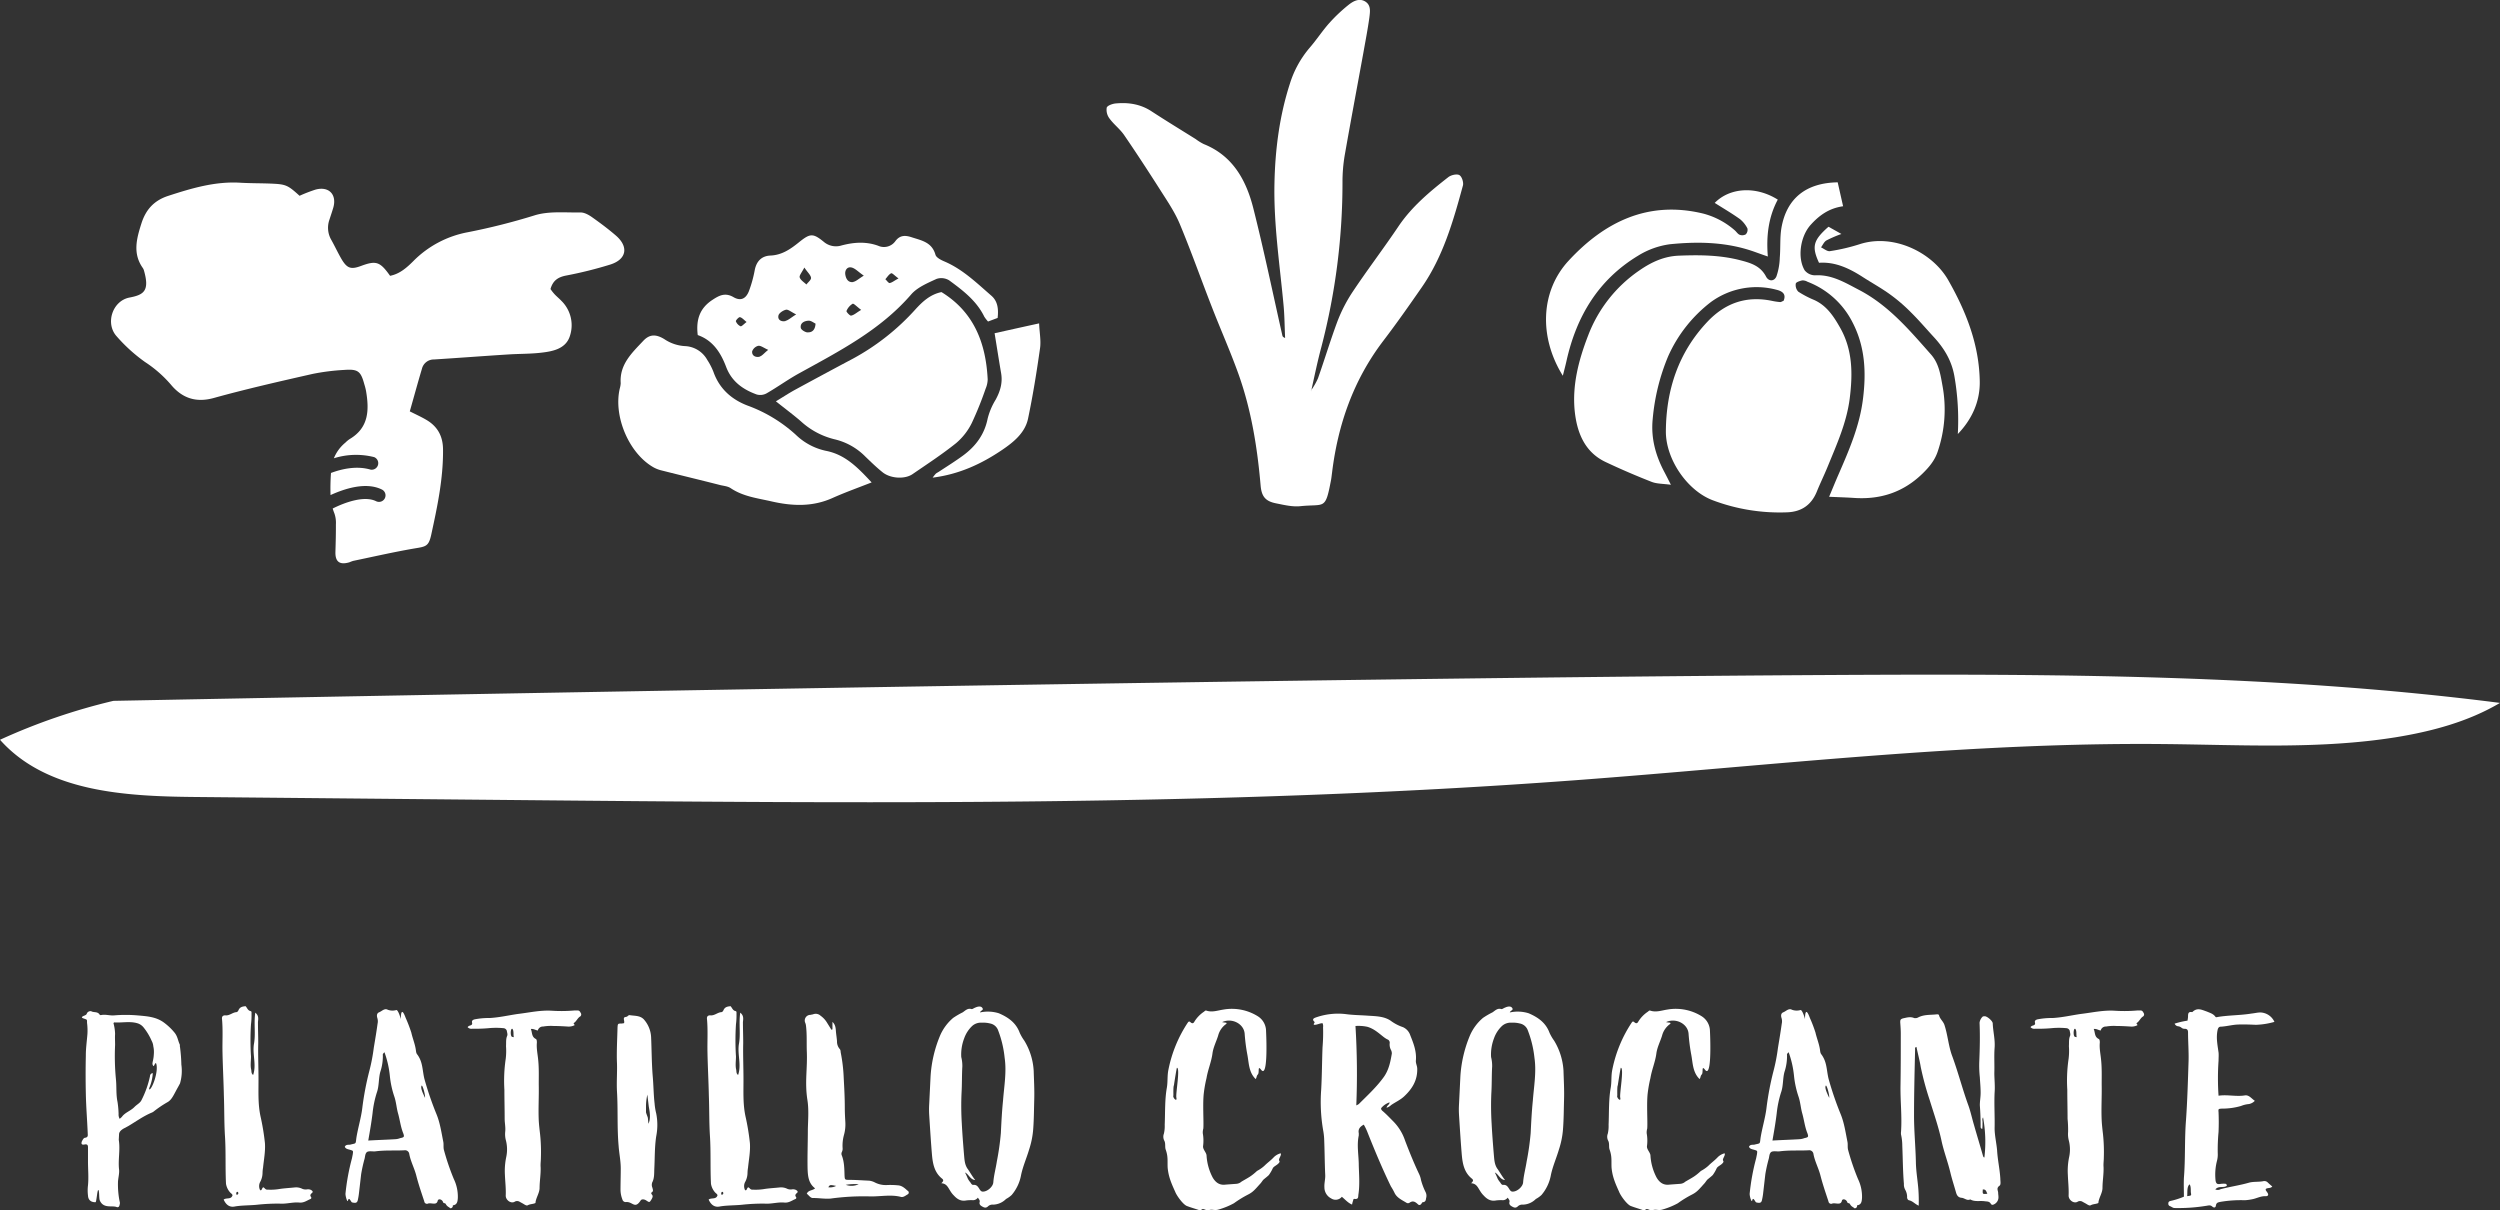 <svg xmlns="http://www.w3.org/2000/svg" viewBox="0 0 998.14 483.28"><rect x="0" y="0" width="998.14" height="483.28" fill="#333333" stroke="none"/><defs><style>.cls-1{fill:#fff;}</style></defs><g id="Layer_2" data-name="Layer 2"><g id="Layer_1-2" data-name="Layer 1"><path class="cls-1" d="M39.63,404.88a.72.72,0,0,0,.64.42c1.72-.42,3.43.22,5.15.11a56.28,56.28,0,0,1,9.54,0c3.64.32,7.29.54,10.4,2.79a23.17,23.17,0,0,1,4.4,4.18c1.18,1.5,1.28,3.11,2,4.61.11.32,0,.75.11,1.07a64.62,64.62,0,0,1,.54,7,17.87,17.87,0,0,1-.54,7.5l-.75,1.39c-1.71,3-2.46,5.15-4.29,6.12a44.56,44.56,0,0,0-5.25,3.53,3.48,3.48,0,0,1-1.07.65c-3.33,1.39-6.22,3.53-9.33,5.36l-1.4.75c-2.14,1.07-2.25,2.14-2.25,2.57l-.11,2.15c.65,4-.32,7.93.11,11.79.22,1.61-.43,3.75-.43,5.26a34.61,34.61,0,0,0,.65,7.5,2.09,2.09,0,0,1,0,1.4c-.11.75-.54,1.18-1.29.85-1.82-.64-5.25.75-6.65-2.68-.32-1-.1-3.75-.54-4.07S38.55,480,38.13,480c-1.83,0-2.9-.86-3-2.68a16.79,16.79,0,0,1,0-4.07c.31-3,0-6.54,0-9.55v-5.68c0-.86-.33-1.29-1.4-1.07s-1.39-.22-1.07-1.18c.32-.65.75-1.5,1.28-1.5,1.4-.22,1.08-1.08,1.08-1.93-.22-5.26-.64-10.4-.75-15.66s-.11-10.18,0-15.33c0-2.9.42-5.69.64-8.58a24,24,0,0,0-.11-4c-.11-.64,0-1.07-.11-1.5s-1.92-.64-2-1.07c.21-.75,1.82-.64,2-1.61a1.61,1.61,0,0,1,1.72-.86C37.38,404.34,38.77,403.8,39.63,404.88Zm5.68,3.64a18.37,18.37,0,0,1,.64,4.29c-.1,1.39,0,2.89,0,4.4a96.68,96.68,0,0,0,.33,13.61c.32,3,0,6.12.64,9.12a37.36,37.36,0,0,1,.43,4.82,3.38,3.38,0,0,0,.43,1.94,8.6,8.6,0,0,0,.86-.76c1.28-1.82,3.53-2.36,5.14-4.07.86-.86,2.15-1.5,2.68-2.57a38.28,38.28,0,0,0,3.43-9.65A1.19,1.19,0,0,1,61,428.46a17.3,17.3,0,0,1-1.4,5.9c-.11.43,0,.43,0,.64,1.07,0,3.76-7.07,2.79-10.29,0-.11-.11-.21-.32-.21-.32.21-.32.75-.75,1.18-.65-.64-.43-1.29-.32-1.93a14.19,14.19,0,0,0,.42-2.9,10.22,10.22,0,0,0-.21-3.11,5.48,5.48,0,0,0-.64-2.14,23.27,23.27,0,0,0-3.22-5.36,5,5,0,0,0-2.57-1.72c-3-.86-6.11-.11-9.12-.32C45.53,408.2,45.42,408.31,45.31,408.52Z"></path><path class="cls-1" d="M100.1,403.7c.43.1.32.75.32,1.07a27.94,27.94,0,0,1-.21,4.18,102.35,102.35,0,0,0,0,12.87c0,1.82-.33,3.64.11,5.36.1.75,0,1.5.75,2,1.39-4.07-.33-8.14.31-12.32.76-4-.1-8.15.54-12.55,1.5,1.18,1.18,2.57,1.07,3.75,0,2.79.11,5.58.11,8.36-.11,4.94.11,9.76.11,14.7s-.22,9.65.75,14.36a93.14,93.14,0,0,1,1.82,10.94c.22,3.32-.43,6.54-.75,9.76a14.1,14.1,0,0,0-.21,2.14,7.81,7.81,0,0,1-.86,3.43,3.57,3.57,0,0,0-.11,3.43.46.46,0,0,0,.65-.31c.53-1,.53-1.08,1.39-.22a1.19,1.19,0,0,0,1,.32,20.53,20.53,0,0,0,4.39-.21c2-.33,4.07-.43,6.22-.65a5.56,5.56,0,0,1,3.21.54,3.5,3.5,0,0,0,1.83.22,2.83,2.83,0,0,1,1.61.21c.53.32,1.07.75.32,1.29-.54.53-.75.85-.32,1.5a.51.51,0,0,1-.22.85c-1.5.65-2.68,1.61-4.5,1.4-2.57-.22-5.15.64-7.83.43a78.39,78.39,0,0,0-8.79.43c-2.79.32-6.43.21-9.22.75-1.93.32-3.33-.65-4.29-2.79,1.07-.86,3,.1,3.54-1.72-.11-.54-.64-.75-1-1.18a6.79,6.79,0,0,1-1.61-3.43c-.32-6.43,0-12.87-.42-19.19-.33-5.36-.22-10.72-.43-16.09-.11-5.68-.43-11.25-.54-16.94-.11-4.5.22-9.11-.21-13.62-.11-1.07.53-1.39,1.28-1.39,1.72.22,2.9-1.18,4.51-1.28.32,0,.53-.33.75-.65.53-1.39,1.6-1.61,2.89-1.72C98.71,402.41,98.92,403.48,100.1,403.7Zm-5.79,72.91c-.11.21,0,.32.21.32.43.11.54-.11.65-.53-.11-.22,0-.54-.43-.54S94.42,476.29,94.31,476.61Z"></path><path class="cls-1" d="M158.21,403.27c.64-.22,1.61,2.68,1.82,3.64,0-2.68.43-4.61,1.93-.53a57.25,57.25,0,0,1,2.26,5.89c.53,2.36,1.5,4.62,1.82,7,.21,1.82.43,1.28,1.29,2.89,1.5,2.68,1.39,5.79,2.14,8.68a126.44,126.44,0,0,0,4.82,14.05c1.4,3.43,1.94,7.18,2.69,10.94.21,1,0,2,.21,3.11a94.43,94.43,0,0,0,4,11.79,16.18,16.18,0,0,1,1.6,7.61c-.1,1.29-.21,2.69-2,2.9a1,1,0,0,1-1,1.18c-.53-.54-1.28-.64-1.82-1.72-.21-.43-1-.21-1.07-.75-.43-1.18-1.93-1.5-2.15-.53-.43,1.93-2.46.75-3.75,1.07a1.08,1.08,0,0,1-1.61-.86c-1.18-3.54-2.36-7-3.22-10.4-.75-2.9-2.25-5.57-2.78-8.58a1.69,1.69,0,0,0-1.93-1.39c-4.19.21-7.4-.11-11.69.43-1,.1-2.79-.32-3.43.43s-.54,1.82-.86,2.79a59.11,59.11,0,0,0-1.29,5.89l-.85,7.4a24.89,24.89,0,0,1-.43,2.68c-.22,1.29-.75,1.61-2.36,1.18-.43-.11-1.18-2.47-1.61-.75-.22,1-1.07-1.72-1-2.79a87.84,87.84,0,0,1,2.58-14.05l.32-1.6c.21-1.5.21-1.4-1.18-1.83-.75-.21-1.61-.32-2-1.17.43-1,1.4-.75,2.15-.86,2.46-.64,2.14-.11,2.46-2.58.54-3.64,1.93-8.25,2.36-11.9a116.9,116.9,0,0,1,2.79-14.8,72.57,72.57,0,0,0,1.82-9.43c.54-3.22,1.08-6.43,1.5-9.54a4.41,4.41,0,0,0-.1-2.36c-.22-.75-.32-1.83.75-2.25s2.14-1.72,3.43-1A5.4,5.4,0,0,0,158.21,403.27Zm-5.36,18a19.75,19.75,0,0,1-1,6.65c-.75,2.68-.43,5.57-1.39,8.26a40.68,40.68,0,0,0-1.71,8.25c-.44,3.65-1.08,7.29-1.72,10.94,3.54-.22,7.4-.32,10.83-.54a6.11,6.11,0,0,0,1.93-.43c1.61-.32,1.72-.53,1.18-2-1-2.47-1.29-5.15-2-7.72-.64-2.15-.75-4.51-1.5-6.76a37.3,37.3,0,0,1-1.82-8.36,38.51,38.51,0,0,0-2.15-9.44C153,420.53,152.74,421,152.85,421.28Zm16.83,17.05c.22-.75-.75-4.61-1.28-4.93C167.54,434.25,169.47,437.69,169.68,438.33Z"></path><path class="cls-1" d="M231.87,404.45a1,1,0,0,1-.43,1.5c-.86.64-1.28,1.71-2.14,2.36-.64.43.11.53.11,1a5.09,5.09,0,0,1-2.79.54c-1.83-.11-3.75-.22-5.58-.22a18.34,18.34,0,0,0-4.18.22,2.09,2.09,0,0,0-2.14,1.6c-1-.21-1.72-.75-2.79-.64.64,1.4.21,3.11,2,4,.42.21.42,1,.42,1.5-.21,2.36.33,4.61.54,7,.32,3.22.21,6.44.21,9.65.11,4.83-.21,9.54,0,14.37.11,1.93.33,3.75.54,5.57a67.68,67.68,0,0,1,.32,9.33c0,1.18-.21,2.47-.11,3.76.11,2.78-.42,5.57-.42,8.47-.11,1.93-1.29,3.54-1.61,5.47,0,.21,0,.32-.11.42-1,.43-2,.33-3,.86-.32.22-.75,0-1.18-.21-.64-.43-1.5-.86-2.25-1.29a1.89,1.89,0,0,0-1.83.11c-1.5.86-3.64-.75-3.53-2.57.11-2.69-.22-5.47-.33-8.15a26.93,26.93,0,0,1,.54-7.19,14.54,14.54,0,0,0-.1-6.43,9.7,9.7,0,0,1-.33-3.54c.22-1.82-.21-3.54-.21-5.25,0-3.86-.11-7.73-.11-11.59a59.88,59.88,0,0,1,.54-12.43,26.34,26.34,0,0,0,.11-5c.1-1.29-.11-2.68.42-4,.33-.64,0-1.39-.11-2.15a1.5,1.5,0,0,0-1.17-1,30.88,30.88,0,0,0-6.23,0,62.69,62.69,0,0,1-6.43.21,2,2,0,0,1-1.82-.64,1.7,1.7,0,0,1,1-.64c.65-.22,1-.43.75-1.29-.1-.64.33-1,1.08-1.18a29,29,0,0,1,6-.53c3.86-.22,7.51-1.08,11.15-1.61,4.61-.54,9.12-1.61,13.84-1.29a58.65,58.65,0,0,0,8.79-.11h1.18C231.23,403.37,231.55,403.8,231.87,404.45Zm-27.66,6.43c-.43.64-.43,3,.32,3.11l.64.11c-.32-.86.11-2.69-.64-3.33C204.53,410.66,204.32,410.77,204.21,410.88Z"></path><path class="cls-1" d="M257.06,407a11.51,11.51,0,0,1,2.9,7.08c.22,4.71.22,10.5.64,15.55.33,3.64.33,7.29.75,10.93a24,24,0,0,0,.65,4,23.66,23.66,0,0,1,0,9.11c-.65,4.29-.54,8.58-.75,12.76-.11,1.93.1,3.86-.86,5.69a2.91,2.91,0,0,0,.11,2.14c.1.65.53,1.29-.32,1.82-.33.22-.11.64.1.86.54.64.22,1.18-.1,1.82-.86,1.4-.86,1.4-2.15.54-.86-.54-1.82-.64-2.25,0-2.36,3.65-3.22.32-5.9.64a1.36,1.36,0,0,1-1.39-1.07,10.89,10.89,0,0,1-.75-3.75c0-2.9.1-5.79.1-8.58,0-3.11-.64-6-.85-9-.65-7.29-.22-14.47-.65-21.66-.21-3.75.11-7.61,0-11.26-.21-4.39.11-10,.21-14.36.11-1.61.11-1.61,1.83-1.61a2,2,0,0,1,.75-.11c.32-.75-.21-1.39,0-2.14.32-.54,1.07-.22,1.5-.75.22-.22.65-.43.86-.33C253.42,405.63,255.56,405.41,257.06,407Zm.86,34.53V444c0,.43.65,1.83.75,2.36l.22,2.36c.11-.43.11-.11.43-1.28a9.89,9.89,0,0,0,.1-3c0-.64-.32-2.14-.42-2.89l-.54-4.51A22.1,22.1,0,0,0,257.92,441.55Z"></path><path class="cls-1" d="M293.73,403.7c.43.1.32.75.32,1.07a27.94,27.94,0,0,1-.21,4.18,102.35,102.35,0,0,0,0,12.87c0,1.82-.33,3.64.11,5.36.1.75,0,1.5.75,2,1.39-4.07-.33-8.14.31-12.32.76-4-.1-8.15.54-12.55,1.5,1.18,1.18,2.57,1.07,3.75,0,2.79.11,5.58.11,8.36-.11,4.94.11,9.76.11,14.7s-.22,9.65.75,14.36a93.14,93.14,0,0,1,1.82,10.94c.22,3.32-.43,6.54-.75,9.76a14.1,14.1,0,0,0-.21,2.14,7.81,7.81,0,0,1-.86,3.43,3.57,3.57,0,0,0-.11,3.43.46.46,0,0,0,.65-.31c.53-1,.53-1.08,1.39-.22a1.19,1.19,0,0,0,1,.32,20.53,20.53,0,0,0,4.39-.21c2-.33,4.07-.43,6.22-.65a5.61,5.61,0,0,1,3.22.54,3.44,3.44,0,0,0,1.82.22,2.83,2.83,0,0,1,1.61.21c.54.32,1.07.75.32,1.29-.54.53-.75.85-.32,1.5a.51.51,0,0,1-.22.85c-1.5.65-2.68,1.61-4.5,1.4-2.57-.22-5.15.64-7.83.43a78.39,78.39,0,0,0-8.79.43c-2.79.32-6.43.21-9.22.75-1.93.32-3.33-.65-4.29-2.79,1.07-.86,3,.1,3.54-1.72-.11-.54-.64-.75-1-1.18a6.79,6.79,0,0,1-1.61-3.43c-.32-6.43,0-12.87-.42-19.19-.33-5.36-.22-10.72-.43-16.09-.11-5.68-.43-11.25-.54-16.94-.11-4.5.22-9.11-.21-13.62-.11-1.07.53-1.39,1.28-1.39,1.72.22,2.9-1.18,4.51-1.28.32,0,.53-.33.75-.65.53-1.39,1.6-1.61,2.89-1.72C292.34,402.41,292.55,403.48,293.73,403.7Zm-5.79,72.91c-.11.21,0,.32.21.32.43.11.54-.11.65-.53-.11-.22,0-.54-.43-.54S288.05,476.29,287.94,476.61Zm39.78-71A9.23,9.23,0,0,1,330,408l1.93,3.11c.21,0,.32-.11.43-.11v-3c1.29,1.17,1.29,2.67,1.39,3.86s.33,2.57.43,3.85a4.56,4.56,0,0,0,1.08,3.11c.42.44.32,1,.42,1.5a64.24,64.24,0,0,1,1.18,10.09c.22,4,.43,7.93.43,11.9,0,1.93.11,3.86.22,5.79a15.74,15.74,0,0,1-.54,5,15.91,15.91,0,0,0-.54,5.47,2.91,2.91,0,0,1-.32,1.39,1.61,1.61,0,0,0,0,1.39c1,2.58,1,5.37,1.08,8,.1,1.61.1,1.72,1.82,1.72,2.68,0,5.36.21,8,.32a6.75,6.75,0,0,1,2.36.75,9.52,9.52,0,0,0,4.61,1,30.92,30.92,0,0,1,4.51.11c1.6.1,2.67,1.07,3.85,2.14a.82.82,0,0,1,0,1.5c-.75.43-1.6,1.18-2.57,1-4.07-1.08-8.26-.11-12.44-.22a96.19,96.19,0,0,0-15.65.86c-2.25.21-4.61-.22-7-.22-1.07.11-1.72-1.07-2.57-1.71.64-1.5,2.25-1.18,3.32-2.15-2.68-2-2.9-5-3-7.93-.1-5.25.11-10.51.11-15.76.11-4,.43-7.94-.21-11.8-1.07-7.18.1-12.22-.21-19.3-.11-3.32.1-6.75-.33-10.18a4,4,0,0,0-.32-1.18,2.26,2.26,0,0,1,2.15-3.11c.32-.11.64-.11,1-.22A2.84,2.84,0,0,1,327.72,405.63Zm3,68.41a5.11,5.11,0,0,0,3.11-.54C331.36,473,331.36,473,330.72,474Zm6.87-1a6.76,6.76,0,0,0,5.25-.21A21.26,21.26,0,0,0,337.59,473.07Z"></path><path class="cls-1" d="M392.27,402.52c.53.85-.75.85-1,1.71a14.8,14.8,0,0,1,7.51.32c3.75,1.61,6.86,3.76,8.36,7.83a18.32,18.32,0,0,0,1.82,3.11,25.88,25.88,0,0,1,3.75,12.12c.11,3.75.33,7.5.22,11.25-.11,4-.11,8.05-.43,12.12a33.83,33.83,0,0,1-1.61,7.94c-1,3.43-2.46,6.64-3.21,10.18a16.87,16.87,0,0,1-3.76,8,10.5,10.5,0,0,1-2.25,1.6,7.58,7.58,0,0,1-5.15,2.26,2.57,2.57,0,0,0-2,.64c-.86.86-1.61.54-2.36.11s-1.29-.86-1-1.93c.11-.54-.32-1-.75-1.61a2.36,2.36,0,0,1-2.25,1,17,17,0,0,0-2.36.11c-2.15.43-3.65-.54-4.93-1.93a9.26,9.26,0,0,1-1.5-1.93c-.86-1.29-1.4-2.89-3.54-3,.75-.75,1.07-1.18.32-1.83-3.11-2.46-3.75-6-4.07-9.75-.43-5.15-.75-10.4-1.08-15.55a35.45,35.45,0,0,1,0-4.61l.54-11a50.14,50.14,0,0,1,3.65-15.87,19.16,19.16,0,0,1,5.36-7.4,32.35,32.35,0,0,1,3.86-2.25c1.07-.76,2-1.72,3.43-1.29.32.11.75-.22,1.18-.43a10.77,10.77,0,0,1,1.07-.43C391,401.76,391.83,401.76,392.27,402.52Zm-4.08,7.07a12.42,12.42,0,0,0-3.22,4.94,18,18,0,0,0-1.18,7.5,14.62,14.62,0,0,1,.43,3.76c-.21,3.53-.1,7.07-.32,10.61a115.85,115.85,0,0,0,.11,12.22c.21,4.08.53,8.15.86,12.12.21,2.15.21,4.29,1.6,6.11.75,1.07,1.83,3,2.9,4.29-2-.11-2.68-2.47-4.08-3a22.46,22.46,0,0,1,1.08,2.36,7.24,7.24,0,0,0,1,1.5c.32.43.64,1.18,1.29,1.07,1.29-.11,1.82.75,2.36,1.61.32.53.75,1.18,1.5,1.07,1.71,0,4-2,4.07-3.75.22-2.79,1-5.58,1.4-8.26a105.6,105.6,0,0,0,1.61-11.36c.21-4.29.42-8.58.86-12.87.42-5.68,1.5-11.47.64-17.26a42.31,42.31,0,0,0-2.58-10.84,4.22,4.22,0,0,0-3.21-2.78,11.42,11.42,0,0,0-3.33-.32A5.21,5.21,0,0,0,388.19,409.59Z"></path><path class="cls-1" d="M502.16,405.73a7,7,0,0,1,3.32,5.9c.22,4.4.65,19-2,15.44-1.5-1.93-.54,1.18-1.29,1.93-.54.54-.43,1.29-.85,1.82-2.8-2.67-2.69-6.43-3.33-9.75a72.57,72.57,0,0,1-1.07-8.37c-.33-4-5.15-6.43-9-4.61a13.1,13.1,0,0,0,1.61.22c.21.21.21.43,0,.53a8.16,8.16,0,0,0-3.22,4.72c-.75,2.36-1.93,4.61-2.25,7.08-.43,3.32-1.82,6.43-2.36,9.76a50.25,50.25,0,0,0-1.07,5.89c-.54,4.29,0,11.37-.21,14.26a5.82,5.82,0,0,0-.22,1.93,16.48,16.48,0,0,1,.11,5.15c-.11,1.29,1.28,2.47,1.39,3.65a21.57,21.57,0,0,0,2.47,8.89c1.18,2,2.78,3.12,5.15,2.79l4.39-.32a3.48,3.48,0,0,0,1.93-.86c2.89-1.71,3.75-2,6.22-4.28a14.66,14.66,0,0,0,2.89-2c1.29-1.29,2.58-2.15,3.87-3.54a6.13,6.13,0,0,1,2.67-1.5c.54.86-1.28,2.47-.42,3.11a4.28,4.28,0,0,1-.11.53c-.75,1.08-2,1.4-2.57,2.25a16.28,16.28,0,0,1-1.61,2.79c-.65.65-1.4,1.18-2.15,1.83-.32.32-.64.85-1.07,1.39-2.25,2.47-3,3.54-5.15,4.61a43.26,43.26,0,0,0-5.57,3.43,29.33,29.33,0,0,1-6,2.47c-1.93.64-2.68-.32-4.39.43-.32.1-.75-.22-1.07-.32-.54-.22-1.08-.43-1.51,0a.73.73,0,0,1-.53.32c-2-.75-3.44-1.07-5.36-1.83-1.5-.64-4-4.07-4.61-5.68-1.51-3.32-2.68-6-3-9.65-.11-2.79.22-4.29-.75-7.08-.42-1.07,0-2.36-.53-3.53a3.42,3.42,0,0,1-.22-2.9,12.88,12.88,0,0,0,.33-3.54c.21-4.93,0-10,.85-14.8.43-2.46.11-4.82.65-7.29a52.18,52.18,0,0,1,7.82-18.87,1.84,1.84,0,0,1,.43-.32c.11.11.32.11.43.22.75.75,1.29.64,1.72-.22a12.79,12.79,0,0,1,3.75-3.86c.32-.21.54-.64,1.07-.43,2.25.75,4.5-.11,6.65-.43A19.55,19.55,0,0,1,502.16,405.73Zm-33.45,27.56c-.32.43-.22,3.75-.22,4.07-.43.86,1.61,2.9,1.18.86-.32-1.61,1.61-11.9.22-11.9C469.78,426.32,468.71,433.08,468.71,433.29Z"></path><path class="cls-1" d="M546.22,405.52c3.11.21,6.33.21,9,2a17.76,17.76,0,0,0,4.93,2.58,5.38,5.38,0,0,1,2.9,3.22c1.29,3.21,2.57,6.43,2.25,10.08-.11,1.17.54,2.14.54,3.32.1,4.61-2,8-5.26,11.05-1.5,1.39-3.43,2.25-5.14,3.42a4.43,4.43,0,0,1-1.83,1.08c.11-1,1.18-1.18,1.18-2.15a7.45,7.45,0,0,0-3.22,2.15c-.42.43.11,1.07.54,1.39,1.5,1.29,2.9,2.79,4.29,4.18a20,20,0,0,1,4.61,7.62c1.72,4.5,3.54,9,5.58,13.29a8.8,8.8,0,0,1,.75,2.36,25.52,25.52,0,0,0,1.82,4.82,3.28,3.28,0,0,1,.21,2.47c-.11,1-.32,1.5-1.39,1.61-.11,0-.32.32-.43.54-.43.64-1,.75-1.5.21-1.07-1-2-1.5-3.32-.54a1.13,1.13,0,0,1-1.18,0c-1.72-1.07-3.75-1.93-4.72-3.85a22.46,22.46,0,0,0-1.5-2.69c-3.43-7.07-6.43-14.26-9.33-21.55a21,21,0,0,0-1.5-3.11c-1.4.75-2.36,1.72-2,3.43v.86c-.86,4,0,7.94,0,12,.11,3.75.43,7.61-.11,11.36-.21,1,.22,2.26-1.6,2-.33-.1-.54.32-.54.65a9.35,9.35,0,0,0-.43,1.61c-1.61-.65-2.68-1.94-4.08-3.11a3.21,3.21,0,0,1-4.29.64,4.93,4.93,0,0,1-2.67-4.4c-.11-1.71.42-3.32.32-5-.22-4.82-.22-9.75-.43-14.58a26.79,26.79,0,0,0-.32-2.79,66.5,66.5,0,0,1-.86-16.62c.32-5.68.32-11.26.54-16.94a69,69,0,0,0,.21-8,2.83,2.83,0,0,0-.21-1.61c-1.19,0-2.26.75-3.44.64-.32-.53.65-.85.11-1.28-.86-.86-.32-1.29.54-1.61a26.6,26.6,0,0,1,12-1.39C540.22,405.3,543.22,405.3,546.22,405.52Zm-4.71,35.81a5.36,5.36,0,0,0,1-.53c3.54-3.54,7.19-6.87,10.08-10.94,1.93-2.79,2.57-6,3.11-9.22a3,3,0,0,0-.32-1.39,4.66,4.66,0,0,1-.54-2.69,1.41,1.41,0,0,0-1-1.61,11.51,11.51,0,0,1-1.51-1c-1.92-1.5-3.75-3.22-6.43-4a17.17,17.17,0,0,0-4.72-.32A311.28,311.28,0,0,1,541.51,441.33Z"></path><path class="cls-1" d="M603.8,402.52c.53.85-.75.85-1,1.71a14.8,14.8,0,0,1,7.51.32c3.75,1.61,6.86,3.76,8.36,7.83a18.32,18.32,0,0,0,1.82,3.11,25.88,25.88,0,0,1,3.75,12.12c.11,3.75.33,7.5.22,11.25-.11,4-.11,8.05-.43,12.12a33.83,33.83,0,0,1-1.61,7.94c-1,3.43-2.46,6.64-3.21,10.18a16.87,16.87,0,0,1-3.76,8,10.5,10.5,0,0,1-2.25,1.6,7.58,7.58,0,0,1-5.15,2.26,2.57,2.57,0,0,0-2,.64c-.86.86-1.61.54-2.36.11s-1.29-.86-1-1.93c.11-.54-.32-1-.75-1.61a2.36,2.36,0,0,1-2.25,1,17,17,0,0,0-2.36.11c-2.15.43-3.65-.54-4.93-1.93a9.26,9.26,0,0,1-1.5-1.93c-.86-1.29-1.4-2.89-3.54-3,.75-.75,1.07-1.18.32-1.83-3.11-2.46-3.75-6-4.07-9.75-.43-5.15-.75-10.4-1.08-15.55a35.45,35.45,0,0,1,0-4.61l.54-11a50.14,50.14,0,0,1,3.65-15.87,19.16,19.16,0,0,1,5.36-7.4,32.35,32.35,0,0,1,3.86-2.25c1.07-.76,2-1.72,3.43-1.29.32.11.75-.22,1.18-.43a10.77,10.77,0,0,1,1.07-.43C602.51,401.76,603.36,401.76,603.8,402.52Zm-4.08,7.07a12.42,12.42,0,0,0-3.22,4.94,18,18,0,0,0-1.18,7.5,14.62,14.62,0,0,1,.43,3.76c-.21,3.53-.1,7.07-.32,10.61a115.85,115.85,0,0,0,.11,12.22c.21,4.08.53,8.15.86,12.12.21,2.15.21,4.29,1.6,6.11.75,1.07,1.83,3,2.9,4.29-2-.11-2.68-2.47-4.08-3a22.46,22.46,0,0,1,1.08,2.36,7.24,7.24,0,0,0,1,1.5c.32.43.64,1.18,1.29,1.07,1.29-.11,1.82.75,2.36,1.61.32.53.75,1.18,1.5,1.07,1.71,0,4-2,4.07-3.75.22-2.79,1-5.58,1.4-8.26a105.6,105.6,0,0,0,1.61-11.36c.21-4.29.42-8.58.86-12.87.42-5.68,1.5-11.47.64-17.26A42.31,42.31,0,0,0,610,411.41a4.22,4.22,0,0,0-3.21-2.78,11.42,11.42,0,0,0-3.33-.32A5.21,5.21,0,0,0,599.72,409.59Z"></path><path class="cls-1" d="M679.38,405.73a7.08,7.08,0,0,1,3.33,5.9c.21,4.4.64,19-2,15.44-1.5-1.93-.54,1.18-1.29,1.93-.53.54-.42,1.29-.85,1.82-2.79-2.67-2.69-6.43-3.33-9.75a74.83,74.83,0,0,1-1.07-8.37c-.32-4-5.15-6.43-9-4.61a13.1,13.1,0,0,0,1.61.22c.21.21.21.43,0,.53a8.19,8.19,0,0,0-3.21,4.72c-.75,2.36-1.94,4.61-2.26,7.08-.43,3.32-1.82,6.43-2.36,9.76a52.42,52.42,0,0,0-1.07,5.89c-.54,4.29,0,11.37-.21,14.26a5.82,5.82,0,0,0-.22,1.93,16.48,16.48,0,0,1,.11,5.15c-.11,1.29,1.29,2.47,1.39,3.65a21.57,21.57,0,0,0,2.47,8.89c1.18,2,2.79,3.12,5.15,2.79l4.39-.32a3.45,3.45,0,0,0,1.93-.86c2.9-1.71,3.75-2,6.22-4.28a14.91,14.91,0,0,0,2.9-2c1.28-1.29,2.57-2.15,3.86-3.54a6.11,6.11,0,0,1,2.68-1.5c.53.86-1.29,2.47-.43,3.11a4.28,4.28,0,0,1-.11.53c-.75,1.08-2,1.4-2.57,2.25a15.65,15.65,0,0,1-1.61,2.79c-.65.65-1.4,1.18-2.15,1.83-.31.32-.64.85-1.07,1.39-2.25,2.47-3,3.54-5.14,4.61a43.36,43.36,0,0,0-5.58,3.43,29.33,29.33,0,0,1-6,2.47c-1.92.64-2.67-.32-4.39.43-.32.1-.75-.22-1.07-.32-.54-.22-1.08-.43-1.5,0a.75.75,0,0,1-.54.32c-2-.75-3.43-1.07-5.36-1.83-1.5-.64-4-4.07-4.61-5.68-1.5-3.32-2.68-6-3-9.65-.11-2.79.21-4.29-.75-7.08-.43-1.07,0-2.36-.54-3.53a3.38,3.38,0,0,1-.21-2.9,13.27,13.27,0,0,0,.32-3.54c.21-4.93,0-10,.85-14.8.43-2.46.11-4.82.65-7.29a52.2,52.2,0,0,1,7.83-18.87,1.57,1.57,0,0,1,.42-.32c.11.11.33.11.43.22.76.75,1.29.64,1.72-.22a12.79,12.79,0,0,1,3.75-3.86c.32-.21.54-.64,1.07-.43,2.26.75,4.51-.11,6.65-.43A19.55,19.55,0,0,1,679.38,405.73Zm-33.45,27.56c-.32.43-.21,3.75-.21,4.07-.44.86,1.6,2.9,1.17.86-.32-1.61,1.61-11.9.22-11.9C647,426.32,645.93,433.08,645.93,433.29Z"></path><path class="cls-1" d="M718.84,403.27c.64-.22,1.61,2.68,1.82,3.64,0-2.68.43-4.61,1.93-.53a55,55,0,0,1,2.25,5.89c.54,2.36,1.51,4.62,1.82,7,.22,1.82.44,1.28,1.29,2.89,1.5,2.68,1.4,5.79,2.15,8.68a128.52,128.52,0,0,0,4.82,14.05c1.39,3.43,1.93,7.18,2.68,10.94.22,1,0,2,.22,3.11a94.43,94.43,0,0,0,4,11.79,16.18,16.18,0,0,1,1.6,7.61c-.1,1.29-.21,2.69-2,2.9a.94.94,0,0,1-1,1.18c-.54-.54-1.29-.64-1.82-1.72-.22-.43-1-.21-1.07-.75-.43-1.18-1.94-1.5-2.15-.53-.43,1.93-2.46.75-3.75,1.07a1.08,1.08,0,0,1-1.61-.86c-1.18-3.54-2.36-7-3.22-10.4-.75-2.9-2.25-5.57-2.78-8.58a1.7,1.7,0,0,0-1.94-1.39c-4.18.21-7.39-.11-11.68.43-1,.1-2.79-.32-3.43.43s-.54,1.82-.86,2.79a59.11,59.11,0,0,0-1.29,5.89l-.85,7.4a22.67,22.67,0,0,1-.44,2.68c-.21,1.29-.75,1.61-2.35,1.18-.43-.11-1.18-2.47-1.61-.75-.22,1-1.08-1.72-1-2.79a87.84,87.84,0,0,1,2.58-14.05l.32-1.6c.21-1.5.21-1.4-1.18-1.83-.75-.21-1.61-.32-2-1.17.43-1,1.4-.75,2.15-.86,2.46-.64,2.14-.11,2.46-2.58.54-3.64,1.93-8.25,2.36-11.9a115.16,115.16,0,0,1,2.79-14.8,72.57,72.57,0,0,0,1.82-9.43c.54-3.22,1.07-6.43,1.5-9.54a4.41,4.41,0,0,0-.1-2.36c-.22-.75-.33-1.83.75-2.25s2.14-1.72,3.43-1A5.4,5.4,0,0,0,718.84,403.27Zm-5.36,18a20,20,0,0,1-1,6.65c-.75,2.68-.43,5.57-1.39,8.26a41.38,41.38,0,0,0-1.72,8.25c-.43,3.65-1.07,7.29-1.71,10.94,3.54-.22,7.4-.32,10.83-.54a6.17,6.17,0,0,0,1.93-.43c1.6-.32,1.71-.53,1.18-2-1-2.47-1.29-5.15-2-7.72-.64-2.15-.75-4.51-1.5-6.76a37.88,37.88,0,0,1-1.83-8.36,38.48,38.48,0,0,0-2.14-9.44C713.59,420.53,713.37,421,713.48,421.28Zm16.83,17.05c.22-.75-.75-4.61-1.29-4.93C728.17,434.25,730.1,437.69,730.31,438.33Z"></path><path class="cls-1" d="M774.16,405.3c.32,1.5,1.61,2.36,2.15,3.86,1.39,4.19,1.61,8.58,3.22,12.76,2.35,6.44,4.07,13.19,6.43,19.63.86,2.46,1.39,5,2.14,7.5,1.18,4.18,2.47,8.36,3.65,12.55.11.21.21.53.53.53a53.31,53.31,0,0,0-.53-16c-.54.75-.11,1.5-.22,2.25a16.94,16.94,0,0,1-.1,2.36c-.75-.22-.65-.75-.65-1.18,0-2.68-.1-5.47-.32-8.26,0-1.61.32-3.32.32-5,0-2.14-.21-4.18-.32-6.22a43.15,43.15,0,0,1-.21-6.43c.21-5.15.32-10.19.1-15.33a4.07,4.07,0,0,1,1.08-2.26c.21-.32.75-.32,1.07-.32,1,.11,3,1.82,3.11,2.79.11,3.22,1,6.43.75,9.76s0,6.65-.11,10.08c0,2.57.33,5.14.11,7.83-.22,4.71.11,9.43,0,14.26,0,2.89.75,5.9,1,8.9.21,3.75,1.06,7.4,1.28,11.15,0,1.07.32,2.46-.32,2.89-1.4,1-.54,1.93-.54,2.9,0,.53.11,1,.11,1.5a3.09,3.09,0,0,1-1.93,3.11.8.8,0,0,1-1.18-.43c-.64-.86-1.39-.75-2.25-.86-2-.32-4.07.32-5.9-.75-1.28.64-2.25-.54-3.43-.64-1.39-.11-1.93-1-2.25-2.15-.75-2.68-1.61-5.25-2.25-7.93-1-4.18-2.47-8-3.44-12.23-1.17-5.68-3.1-11.15-4.82-16.72A115.7,115.7,0,0,1,766.87,426c-.43-2.68-1.18-5.36-1.71-8-.75.21-.54.64-.54.85-.21,8.9-.43,17.7-.43,26.6,0,6.32.64,12.65.75,19.08.11,3.54.75,7.08,1,10.62a59.73,59.73,0,0,1,.11,6.22c-1.51-.65-2.36-1.83-3.87-2.15-.53-.11-.85-.86-.75-1.5a5.9,5.9,0,0,0-.75-2.68,4.34,4.34,0,0,1-.53-2.36c-.43-5-.43-10.08-.65-15.23A20.46,20.46,0,0,0,759,453a4.64,4.64,0,0,1,0-1.18c.43-6.11-.32-12.33-.21-18.44.11-7,.11-13.84.11-20.8,0-1.4-.11-2.9-.22-4.4,0-.86,0-1.29,1.18-1.61,1.5-.32,2.9-.75,4.4-.1a2.41,2.41,0,0,0,1.72-.33c2.46-1.18,5-.86,7.5-1.18C773.73,405,774.16,405.09,774.16,405.3Zm19.3,71.31c-.43-.86-.53-1.82-1.82-1.71C791.53,476.82,791.53,476.82,793.46,476.61Z"></path><path class="cls-1" d="M855.86,404.45a1,1,0,0,1-.43,1.5c-.85.64-1.28,1.71-2.14,2.36-.65.43.1.53.1,1a5,5,0,0,1-2.78.54c-1.82-.11-3.76-.22-5.58-.22a18.34,18.34,0,0,0-4.18.22,2.09,2.09,0,0,0-2.14,1.6c-1-.21-1.72-.75-2.79-.64.64,1.4.21,3.11,2,4,.44.21.44,1,.44,1.5-.22,2.36.32,4.61.53,7,.32,3.22.22,6.44.22,9.65.1,4.83-.22,9.54,0,14.37.1,1.93.32,3.75.53,5.57a67.68,67.68,0,0,1,.32,9.33c0,1.18-.21,2.47-.1,3.76.1,2.78-.43,5.57-.43,8.47-.11,1.93-1.29,3.54-1.61,5.47,0,.21,0,.32-.11.42-1,.43-2,.33-3,.86-.32.22-.75,0-1.18-.21-.64-.43-1.5-.86-2.25-1.29a1.87,1.87,0,0,0-1.82.11c-1.51.86-3.65-.75-3.55-2.57.11-2.69-.21-5.47-.31-8.15a26.93,26.93,0,0,1,.53-7.19,14.4,14.4,0,0,0-.11-6.43,10.15,10.15,0,0,1-.32-3.54,43,43,0,0,0-.21-5.25c0-3.86-.11-7.73-.11-11.59a59.88,59.88,0,0,1,.53-12.43,25.55,25.55,0,0,0,.11-5c.11-1.29-.11-2.68.43-4,.32-.64,0-1.39-.1-2.15a1.51,1.51,0,0,0-1.19-1,30.69,30.69,0,0,0-6.21,0,63,63,0,0,1-6.44.21,2,2,0,0,1-1.82-.64,1.68,1.68,0,0,1,1-.64c.64-.22,1-.43.75-1.29-.11-.64.32-1,1.07-1.18a29,29,0,0,1,6-.53c3.87-.22,7.51-1.08,11.15-1.61,4.62-.54,9.12-1.61,13.84-1.29a58.65,58.65,0,0,0,8.79-.11h1.18C855.22,403.37,855.54,403.8,855.86,404.45Zm-27.66,6.43c-.43.64-.43,3,.32,3.11l.64.11c-.32-.86.11-2.69-.64-3.33C828.52,410.66,828.3,410.77,828.2,410.88Z"></path><path class="cls-1" d="M884.59,406.05a.89.89,0,0,0,.75,0c4.5-.75,9.12-.64,13.62-1.39,1.18-.11,2.36-.43,3.54-.43a6.39,6.39,0,0,1,5.58,3.76,29.78,29.78,0,0,1-7.4,1.17c-2.47-.1-4.83-.21-7.29-.1-2.26.1-4.51.75-6.76.85-.64,0-1,.44-1.18,1.08-.75,3.11-.11,6.11.32,9.22.11,1.07,0,2.14,0,3.32a101.33,101.33,0,0,0,0,13.94c3.54-.53,7,.43,10.4-.11,1.72-.32,2.68,1.19,4.08,2.15a4.4,4.4,0,0,1-2.36,1.29,10.69,10.69,0,0,0-3.11.75,26.72,26.72,0,0,1-7.72,1.07c-1.4.11-1.4.11-1.29,1.5.11,2.58.11,5.14,0,7.83a75.84,75.84,0,0,0-.32,8.57,9.66,9.66,0,0,1-.32,3,22,22,0,0,0-.54,7.93c.21,1.08.65,1.4,1.61,1.29a8.69,8.69,0,0,1,2.36-.11.74.74,0,0,1,.53.75c-1.17,1.07-3.32-.1-4.6,1.51a2.5,2.5,0,0,0,2.14-.11c3.75-1,7.51-1.5,11.26-2.58,1.93-.53,4-.21,5.9-.64a1.92,1.92,0,0,1,1.5.43,24.92,24.92,0,0,0,1.93,1.71c-.65.86-1.83.43-2.58,1-.21.64.43,1,.65,1.5.53.75.32,1.39-.65,1.39-1.71-.11-3.21.65-4.82,1.08a20.6,20.6,0,0,1-3.54.53,48.75,48.75,0,0,0-9.76.65c-.86.21-1.61.21-1.82,1.5-.11.86-.75,1-1.5.32s-1.61-.32-2.47-.22a68.92,68.92,0,0,1-12.54.86c-.65,0-1.18-.53-1.83-.75a1,1,0,0,1-.64-1.07c0-.64.32-.86.86-1a30.78,30.78,0,0,0,5.36-1.71c0-2.47-.11-4.93,0-7.51.64-7.93.21-15.44.86-23.37.53-7.72.75-15.55,1-23.27.11-3.86-.21-7.72-.21-11.47,0-1-.43-1.4-1.29-1.4-1.39,0-1.18-.75-2.57-1a1.72,1.72,0,0,1-1.5-1.07,33.5,33.5,0,0,1,5.14-1.19,10.28,10.28,0,0,0,.22-1.71c0-1.07.1-1.93,1.5-1.71.1,0,.32,0,.32-.11,1.93-1.82,3.75-.75,5.68-.11C882.45,404.45,883.74,404.77,884.59,406.05Zm-11.36,71.52c1.71-.21,1.71-.21,1.5-1.39-.11-.75.11-2.57-.54-3.32C873,473.93,873.44,476.29,873.23,477.57Z"></path><path class="cls-1" d="M781.67,173.29a102.23,102.23,0,0,0-1.38-23.17c-1.09-6.1-4-10.93-8-15.33-3.11-3.36-6.08-6.88-9.34-10.09a65.64,65.64,0,0,0-8.31-7.14c-3.55-2.58-7.43-4.69-11.13-7.09-5.35-3.42-10.9-6-17.26-5.55-3-6.5-2.32-9,3.78-14.39,1.36.75,2.87,1.59,5.16,2.89A47.13,47.13,0,0,0,729.2,96c-.94.57-1.46,1.82-2.14,2.76,1.17.55,2.48,1.7,3.57,1.51a76.21,76.21,0,0,0,11.71-2.73c13.5-4.46,29.11,3.15,35.48,14.26,7.24,12.72,12.38,25.83,12.61,40.48C790.56,160.28,787.33,167.4,781.67,173.29Z"></path><path class="cls-1" d="M773.64,180.28c-1.17,3.57-3.46,6.28-6.17,8.91-7.64,7.38-16.69,10.3-27.11,9.62-3.08-.21-6.16-.29-10.07-.47,1.39-3.31,2.53-6.12,3.76-8.94,4.25-9.75,8.47-19.5,9.77-30.24,1.31-10.56.86-20.77-4.22-30.52a33.55,33.55,0,0,0-17.93-16.14,4,4,0,0,0-2.09-.55c-1,.21-2.53.71-2.61,1.31a3.8,3.8,0,0,0,1,3.18,38.26,38.26,0,0,0,6.31,3.31c5,2.24,7.77,6.46,10.35,11,5.11,8.94,5.11,18.54,3.88,28.36-1.22,9.6-5.16,18.3-8.78,27.14-1.38,3.39-3,6.67-4.38,10.09-2.19,5.32-6.13,8-11.86,8.21a75.66,75.66,0,0,1-29.67-4.82c-10.24-3.86-18.82-16.5-18.71-27.61.13-16.53,5-31.36,16.57-43.64,7.17-7.58,15.65-10.47,25.89-8.34a25.14,25.14,0,0,0,3.23.47c.31,0,.65-.26,1.31-.52,1.14-2.66-.47-3.83-2.82-4.4a30.9,30.9,0,0,0-26.12,4.84A55.91,55.91,0,0,0,666,142.3a83.67,83.67,0,0,0-6.15,25c-.76,7.61,1.15,14.55,4.67,21.17.75,1.41,1.46,2.84,2.6,5.08-3.13-.44-5.6-.34-7.71-1.17-6.13-2.4-12.18-5-18.15-7.82-8.7-4-11.7-12.1-12.56-20.6-1-10.34,1.62-20.3,5.37-30A55.21,55.21,0,0,1,654.49,108c4.8-3.33,9.85-5.68,15.72-5.92,8.26-.33,16.5-.28,24.61,1.83,4.12,1.07,8,2.19,10.27,6.49,1.07,2.09,3.36,2,4.19-.13a25.06,25.06,0,0,0,1.31-7.4c.34-4,0-8.11.68-12,2.08-11.68,9.82-17.88,22.44-18.07l2.16,9.55c-5.73.8-9.64,3.75-13,7.48-4.1,4.61-5.32,13.08-2.35,18.09a5.33,5.33,0,0,0,4.14,2c6.65-.37,11.89,2.87,17.44,5.76,11.92,6.18,20.26,16.13,28.89,25.88,3.2,3.65,3.78,8.19,4.61,12.73A52,52,0,0,1,773.64,180.28Z"></path><path class="cls-1" d="M705.82,102.41c-3-1-5.48-2-8-2.76-10.19-3.08-20.67-3.18-31.07-2.14A32.28,32.28,0,0,0,654,102.1c-15.82,9.57-24.58,24.16-28.55,41.92-.39,1.77-.86,3.54-1.48,6-9.49-15.23-9.1-33.65,2.37-46,14.31-15.45,31.75-24.08,53.7-18.74a31,31,0,0,1,12.51,6.62c.71.6,1.23,1.51,2,1.83a2.89,2.89,0,0,0,2.45-.16,2.59,2.59,0,0,0,.67-2.37,11.43,11.43,0,0,0-3-3.73c-3.25-2.32-6.7-4.33-10.06-6.46,6.08-6.18,16.48-6.78,25.18-1.31C706.08,86.62,705.14,94.18,705.82,102.41Z"></path><path class="cls-1" d="M523.42,156a.94.94,0,0,1,.06.28s0-.1,0-.15a2.17,2.17,0,0,1,.11-.42A1.21,1.21,0,0,0,523.42,156Z"></path><path class="cls-1" d="M584.08,74.08c-3.86,14.18-7.9,28.33-16.42,40.61-5,7.22-10.06,14.42-15.38,21.4-11.91,15.64-18.12,33.42-20.46,52.71-.13.91-.21,1.83-.37,2.71-2.34,12.36-2.42,9.57-12.22,10.58-3.21.34-6.57-.49-9.81-1.14-4.24-.84-5.76-2.79-6.12-7.2-1.3-15-3.68-29.87-8.73-44.13-3.26-9.15-7.22-18-10.74-27.08-4.33-11.08-8.29-22.34-12.88-33.32-2-4.69-4.93-9-7.66-13.29-4.72-7.4-9.52-14.78-14.47-22-1.64-2.4-4.09-4.22-5.81-6.57A5.76,5.76,0,0,1,441.86,43c.23-.84,2.29-1.59,3.62-1.7,5-.47,9.83.24,14.21,3.1,5.84,3.81,11.78,7.43,17.7,11.13a19.67,19.67,0,0,0,3.23,2C492.25,62.19,497.56,72,500.38,83.1,504.65,100,508.17,117,512,134c.07.32.28.63,1.09.94-.21-4.38-.21-8.78-.63-13.16-1.51-16.24-4-32.46-3.62-48.8.29-13.4,2-26.69,6.15-39.55a40.76,40.76,0,0,1,7.9-14.36c2.76-3.18,5.06-6.75,7.87-9.9a64.67,64.67,0,0,1,7.56-7.15c1.85-1.48,4.17-2.84,6.6-1.51C547.51,2,547,4.69,546.73,7c-.65,4.72-1.57,9.41-2.4,14.1-2.5,13.71-5.08,27.4-7.48,41.11A63.63,63.63,0,0,0,536,72.62a260.1,260.1,0,0,1-8.42,65.87c-1.53,5.68-2.71,11.44-4,17.23a1.21,1.21,0,0,0-.19.29.94.94,0,0,1,.06.28s0-.1,0-.15a2.17,2.17,0,0,1,.11-.42,27.43,27.43,0,0,0,2.65-4.67c2.69-7.61,5-15.35,7.82-22.88a60.27,60.27,0,0,1,6.34-12.12c5.81-8.68,12.15-17,18-25.71,5.34-7.89,12.51-13.86,19.89-19.62,1.09-.84,3.38-1.39,4.4-.81S584.42,72.85,584.08,74.08Z"></path><path class="cls-1" d="M395.74,118c-5.76-5-11.28-10.4-18.48-13.53-1.43-.6-3.44-1.56-3.78-2.79-1.43-5.06-5.65-5.68-9.64-7-2.56-.83-4.62-.73-6.34,1.57a5.59,5.59,0,0,1-6.88,1.87c-4.87-1.77-9.72-1.41-14.6-.13a7.46,7.46,0,0,1-7.14-1.46c-4.35-3.52-5.45-3.39-10,.29-3.33,2.68-6.7,5-11.23,5.21-3.52.13-5.61,2.22-6.31,5.79a49.19,49.19,0,0,1-2.35,8.47c-1.19,3-3.28,4-6.1,2.37-3.41-2-5.81-.67-8.52,1.12-4.85,3.21-6.57,7.67-5.79,14,6.1,2.13,9.21,7.11,11.34,12.72,2.22,5.86,6.7,9,12.2,11a5.24,5.24,0,0,0,3.94-.45c4.43-2.55,8.58-5.57,13-8,16.06-8.87,32.38-17.21,44.71-31.47,2.5-2.89,6.57-4.56,10.16-6.23a6,6,0,0,1,5.06.6c5.45,4,10.9,8.13,14,14.5a14.5,14.5,0,0,0,1.49,1.92l3.83-1.43C398.72,123.29,398.33,120.19,395.74,118Zm-100,12.3a3.67,3.67,0,0,1-1.93-2c-.13-.36,1.15-1.74,1.59-1.67.86.16,1.56,1.05,2.68,1.93C297,129.37,296.09,130.41,295.7,130.25Zm7.61,12.1c-1.54.39-3.21-.26-3.05-2.11a3.54,3.54,0,0,1,2.42-2.22c1-.16,2.12.78,4,1.62C305.11,140.94,304.33,142.06,303.31,142.35Zm10.3-14.23c-1.57.39-3.26-.37-2.85-2.19.21-1,1.86-2.06,3-2.32.89-.19,2,.86,4.07,1.87C315.85,126.79,314.81,127.8,313.61,128.12Zm7.53-21.3c1.36,2,2.5,2.94,2.63,4.06.08.81-1.2,1.78-1.85,2.66-.94-.91-2.27-1.69-2.66-2.79C319,110.05,320.1,108.85,321.14,106.82Zm1.25,25.86c-1-.08-2.58-1.05-2.71-1.83-.31-2,1.49-2.79,3.1-2.86,1-.06,2,.8,2.79,1.17C325.47,131.82,324.16,132.81,322.39,132.68Zm17.44-6.7c-.55.1-2.06-1.57-1.9-1.88a6,6,0,0,1,2.45-2.87c.41-.23,1.67,1.15,3.41,2.45C341.94,124.83,341,125.8,339.83,126Zm.83-13.43c-2,.32-2.92-1.2-3.2-2.94s.75-3.18,2.32-2.9,2.79,1.75,5.06,3.29C342.85,111.28,341.81,112.34,340.66,112.55Zm14.58.42c-.53.08-1.2-1-1.8-1.54.75-.83,1.38-1.93,2.32-2.37.44-.18,1.46,1,2.94,2.06C357.11,112,356.23,112.81,355.24,113Z"></path><path class="cls-1" d="M415.24,139.06c-1.33,9.39-2.84,18.8-4.79,28.1-1.2,5.69-5.82,9.39-10.3,12.44-8.18,5.55-17.13,9.77-27.79,11.1a18.15,18.15,0,0,1,1.28-1.59c.42-.34.94-.57,1.38-.88,3.21-2.11,6.49-4.15,9.57-6.42,5-3.7,8.5-8.39,9.75-14.75a27,27,0,0,1,3.18-7.48c1.82-3.34,2.84-6.73,2.19-10.53-.89-5.22-1.7-10.43-2.61-16,5.71-1.28,11.34-2.53,17.78-3.94C415,132.7,415.69,136,415.24,139.06Z"></path><path class="cls-1" d="M394.34,151.45a9.9,9.9,0,0,1-.81,3.7,139.08,139.08,0,0,1-5.5,13.66,25,25,0,0,1-6.28,8.1c-5.56,4.46-11.55,8.37-17.44,12.41-3.08,2.09-8.74,1.77-11.89-.73-2.42-1.93-4.67-4.12-6.91-6.28a25.35,25.35,0,0,0-12.27-6.91,30.53,30.53,0,0,1-13.46-7.17c-3-2.6-6.25-5-10-8,2.68-1.61,5.06-3.18,7.56-4.56,7.71-4.19,15.46-8.37,23.22-12.48a93.37,93.37,0,0,0,24.92-19.66c2.82-3.1,5.95-6,10.41-6.91C388.89,124.6,393.61,137,394.34,151.45Z"></path><path class="cls-1" d="M348,192.61c-5.64,2.21-10.64,4-15.46,6.15-8.11,3.7-16.29,3.33-24.71,1.38-5.53-1.25-11.16-1.93-16.06-5.21-1.15-.79-2.77-.92-4.17-1.25-7.8-2-15.62-3.86-23.41-5.84a13,13,0,0,1-3.08-1.15c-9.88-5.45-16.29-20.36-13.66-31.57a9.32,9.32,0,0,0,.37-2.16c-.5-7.51,4.53-12.1,9-16.87,2.51-2.66,5-2.76,8.4-.7a16.31,16.31,0,0,0,8.16,2.79,10.68,10.68,0,0,1,9,5.52,25.91,25.91,0,0,1,2.51,4.88c2.39,6.72,7.32,11,13.71,13.4a58.2,58.2,0,0,1,19.13,11.6,24.65,24.65,0,0,0,12,6.41C337.48,181.48,342.49,186.69,348,192.61Z"></path><path class="cls-1" d="M243.67,105.62A161.16,161.16,0,0,1,226.1,110c-3.31.63-5.35,2-6.31,5.4a18,18,0,0,0,1.56,2c.86.94,1.88,1.75,2.77,2.69a13.64,13.64,0,0,1,3.33,14.31c-1.69,4.87-6.72,5.89-11.34,6.41-4.38.52-8.81.42-13.19.71-9.88.62-19.73,1.38-29.61,2a4.88,4.88,0,0,0-4.85,3.72c-1.67,5.58-3.2,11.24-4.85,17,2.43,1.23,4.57,2.19,6.57,3.37,4.46,2.6,6.65,6.46,6.7,11.78.13,11.68-2.29,23-4.74,34.25-1,4.43-2.09,4.59-6.41,5.29-8.27,1.41-16.48,3.29-24.69,5a13.49,13.49,0,0,0-1.54.57c-3.91,1.15-5.68-.21-5.58-4.14.11-3.68.21-7.33.19-11a11.36,11.36,0,0,0-.58-4.33c-.26-.65-.49-1.3-.7-2,4.87-2.45,12.59-5.26,17.33-2.92a2.6,2.6,0,1,0,2.32-4.66c-6.41-3.18-15-.31-20.51,2.21a84.06,84.06,0,0,1,.18-8.83c4.12-1.54,10.09-3,15.8-1.33a2.61,2.61,0,0,0,1.41-5,29.52,29.52,0,0,0-16.06.47,15.69,15.69,0,0,1,4.61-6.26,10.79,10.79,0,0,1,1.7-1.41c7.66-4.53,7.82-11.6,6.54-19.16a22.37,22.37,0,0,0-.68-2.68c-1.43-5.29-2.53-6.18-8.13-5.76a87.56,87.56,0,0,0-12.54,1.59c-13.22,3-26.43,6-39.49,9.62-7.25,2-12.75-.08-17.15-5.43a48.83,48.83,0,0,0-10.25-8.94,65,65,0,0,1-11.34-10.27c-4.66-5.16-1.64-14.23,5.19-15.48,5.76-1.1,8-2.74,5.73-10.74a3.43,3.43,0,0,0-.44-1c-4.14-5.81-2.53-11.73-.6-17.8,1.75-5.53,5-9.15,10.56-11,9.46-3.08,18.9-5.92,29-5.29,4,.23,8,.18,12.09.34,6.08.26,6.75.57,11.5,4.87a60.54,60.54,0,0,1,6.41-2.48c5.37-1.43,8.63,2.06,7,7.41-.47,1.56-1,3.13-1.51,4.69a9.65,9.65,0,0,0,.78,8c1.43,2.55,2.66,5.24,4.14,7.76,2.19,3.65,3.76,4.1,7.69,2.64,6.05-2.24,7.59-1.78,11.63,3.93,3.86-.75,6.73-3.31,9.41-6a41.2,41.2,0,0,1,21.56-11.39A255.42,255.42,0,0,0,213.38,86c5.71-1.8,12.27-1.07,18.48-1.17,1.48,0,3.18.94,4.51,1.88,3.28,2.32,6.52,4.74,9.57,7.37C251.1,98.58,250.16,103.56,243.67,105.62Z"></path><path class="cls-1" d="M728.73,269.51c89.95-.51,180.19-.31,269.41,11.13C985.5,288.13,971,292,956.51,294.36c-30.58,4.88-61.77,3-92.74,2.71-78.85-.76-157.39,8.71-236,14.53-141.87,10.5-284.33,9.14-426.58,7.78L77.71,318.2c-27.85-.27-59.19-2-77.71-22.84a243.76,243.76,0,0,1,45.27-15.54S502.29,270.79,728.73,269.51Z"></path></g></g></svg>